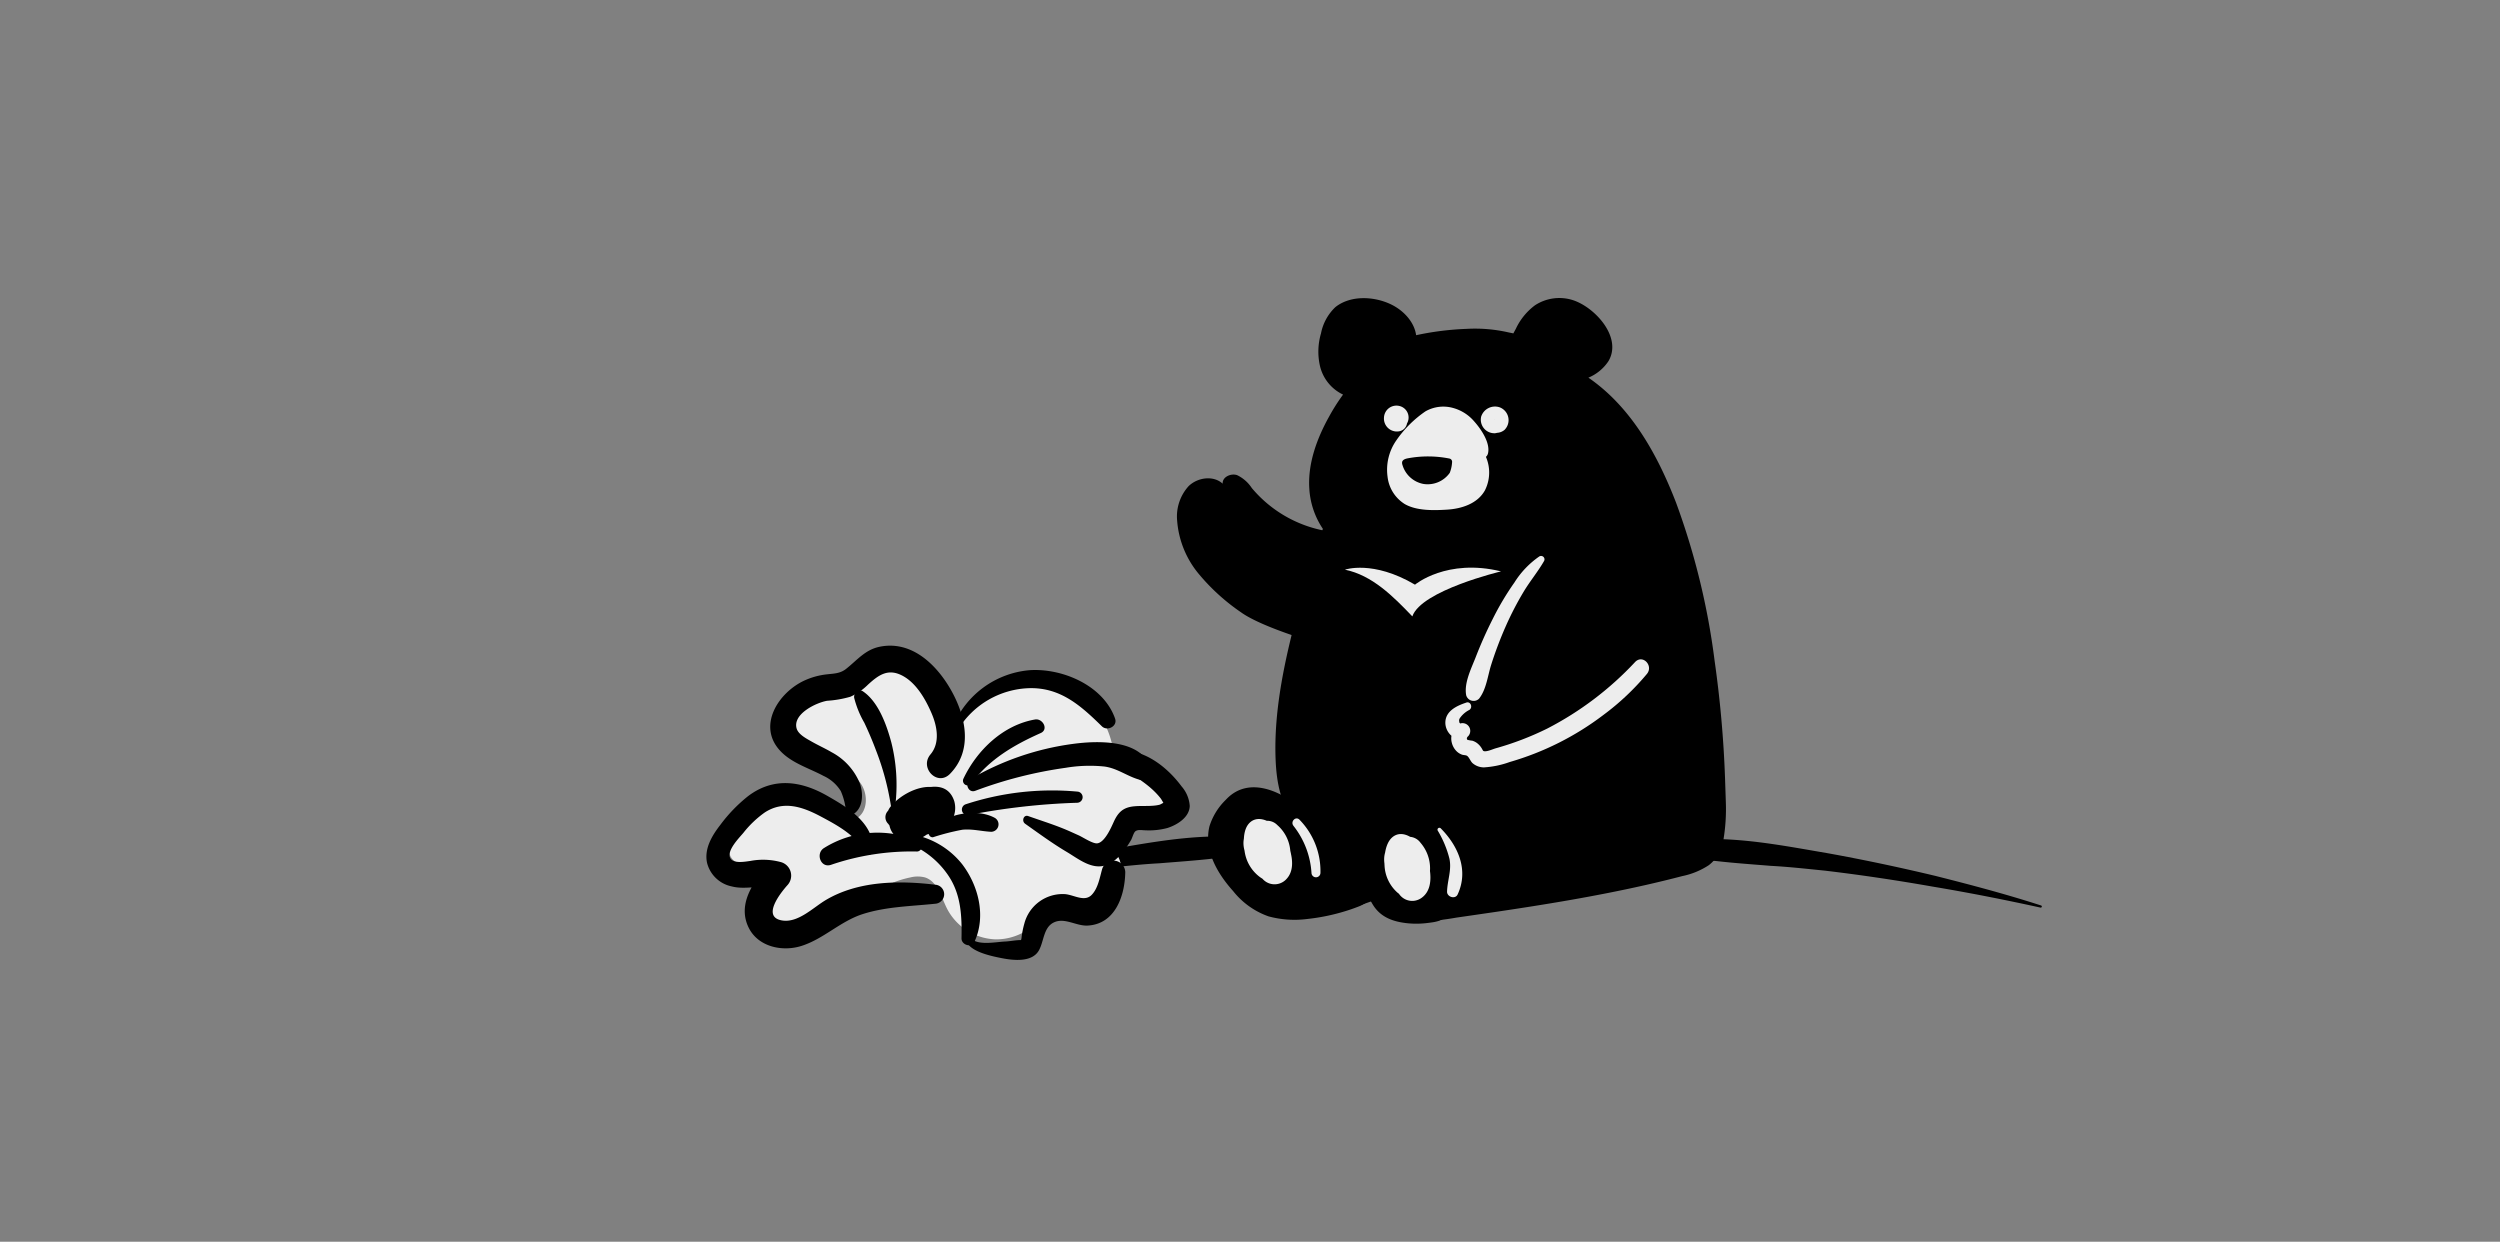 <svg xmlns="http://www.w3.org/2000/svg" width="453" height="225" viewBox="0 0 453 225"><rect x="0" y="0" width="453" height="225" fill="#808080" stroke="none"/><g transform="translate(6662 -20439)"><rect width="453" height="225" transform="translate(-6662 20439)" fill="none"/><g transform="translate(-3891.425 25920.434)"><path d="M-2534.915-5365.823c-2.989-.976-8.264-2.834-10.811-4.677a37.263,37.263,0,0,1-7.7-7.019,17.1,17.1,0,0,1-3.849-9.545,8.179,8.179,0,0,1,2.078-6.283c1.629-1.586,4.5-1.984,6.169-.444-.095-1.2,1.478-1.933,2.615-1.549a6.591,6.591,0,0,1,2.667,2.343,22.706,22.706,0,0,0,14.508,7.935"/><path d="M-2609.436-5317.826c6.314-2.045,12.727-3.742,19.166-5.365,6.458-1.541,12.959-2.927,19.511-4.107,6.555-1.117,13.139-2.405,19.838-2.561a95.139,95.139,0,0,1,10.044.259,62.965,62.965,0,0,1,9.94,1.513.2.2,0,0,1,.153.241.2.2,0,0,1-.178.157h-.007l-19.7,1.82c-3.259.374-6.523.593-9.8.862-3.282.173-6.553.543-9.829.874-6.541.774-13.067,1.757-19.571,2.9-6.515,1.088-13,2.37-19.466,3.792a.2.2,0,0,1-.241-.148A.2.2,0,0,1-2609.436-5317.826Z"/><path d="M-2400.843-5316.977c-6.461-1.423-12.951-2.7-19.466-3.792-6.5-1.143-13.03-2.126-19.571-2.9-3.276-.33-6.547-.7-9.829-.873-3.275-.269-6.539-.489-9.8-.862l-19.695-1.821h-.006a.2.2,0,0,1-.182-.22.2.2,0,0,1,.157-.178,62.852,62.852,0,0,1,9.94-1.513,95.249,95.249,0,0,1,10.043-.26c6.7.157,13.284,1.445,19.839,2.562,6.552,1.179,13.053,2.565,19.51,4.107,6.44,1.622,12.853,3.32,19.167,5.364a.2.2,0,0,1,.129.252A.206.206,0,0,1-2400.843-5316.977Z"/><path d="M-2534.609-5333.343c2.357,2.708-5.462-5.188-8.939-4.29a6.185,6.185,0,0,0-2.241,1.061c-1.88,1.451-2.534,4.03-2.46,6.4a14.5,14.5,0,0,0,11.009,13.3c5.228,1.167,10.6-.7,15.633-2.544a7.866,7.866,0,0,0,5.8,3.718,23.246,23.246,0,0,0,7.108-.319c14.37-2.133,28.775-4.274,42.819-7.993,2.059-.545,4.294-1.257,5.436-3.054a7.785,7.785,0,0,0,.963-3.177,33.989,33.989,0,0,0,.2-7.248s-.286-62.054-26.952-75.812c-.344-.177,8.814-1.735,5.552-7.545-1.542-2.749-4.156-5.029-7.308-5.032-6.144-.008-6.8,7.167-7.992,6.7-7.272-2.82-19.774.531-19.774.531.836-1.666-.181-3.715-1.579-4.948a9.074,9.074,0,0,0-8.542-1.822A4.83,4.83,0,0,0-2528-5424.2a5.644,5.644,0,0,0-1.029,1.753,10.916,10.916,0,0,0-.725,7.2,5.951,5.951,0,0,0,5.306,4.4s-12.643,14.587-4.58,25C-2529.025-5385.856-2544.152-5344.313-2534.609-5333.343Z"/><path d="M-2534.984-5332.967a1.64,1.64,0,0,0,.247.3c.365.242-.787.3.173-.488l.527-.139c.192.031-.017.01-.08-.074a2.106,2.106,0,0,0-.354-.281c-.409-.327-.815-.658-1.227-.981a31.22,31.22,0,0,0-3.393-2.379,8.555,8.555,0,0,0-3.638-1.371,5.852,5.852,0,0,0-4.548,2.256c-2.626,3.23-2.036,8.15-.428,11.688a15.418,15.418,0,0,0,8.994,8.181c5.777,1.933,11.926-.163,17.386-2.129l-1.2-.488c1.839,3.287,5.648,4.5,9.224,4.455a51.51,51.51,0,0,0,6.615-.744q3.422-.491,6.84-.994c9.18-1.359,18.345-2.851,27.4-4.9q3.366-.762,6.706-1.632a13.725,13.725,0,0,0,4.8-1.976,6.951,6.951,0,0,0,2.66-4.661,33.6,33.6,0,0,0,.429-6.662q-.073-2.249-.149-4.5a200.98,200.98,0,0,0-1.885-21.188,129.844,129.844,0,0,0-7.006-28.723c-3.326-8.6-8.085-17.261-15.861-22.6q-.65-.445-1.327-.853-.3-.177-.6-.346c-.094-.053-.828-.508-.478-.19l.394,1.49a2.159,2.159,0,0,1-.922.989.76.76,0,0,0,.188-.064c.227-.066.451-.145.675-.22q.99-.333,1.944-.761a8.07,8.07,0,0,0,3.762-3.053c2.548-4.351-2.511-9.766-6.428-11.037a8.051,8.051,0,0,0-6.9.932,11.24,11.24,0,0,0-3.45,4.232c-.262.506-.558,1-.808,1.514,0,0,.206-.09.025-.042.064-.017.937-.564,1.117-.273-.175-.282-1.372-.45-1.69-.529a27.2,27.2,0,0,0-7.584-.635,52.323,52.323,0,0,0-11.339,1.674l1.794,2.333c1.515-3.5-.976-6.9-4.109-8.426-3.043-1.48-7.326-1.732-10.11.472a8.9,8.9,0,0,0-2.613,4.769,11.731,11.731,0,0,0-.2,5.84,7.68,7.68,0,0,0,6.967,5.971l-1.15-2.775a35.85,35.85,0,0,0-4.15,6.04c-2.182,3.922-3.876,8.472-3.585,13.029a14.55,14.55,0,0,0,2.876,7.9l-.167-1.275c-1.79,4.9-3.29,9.932-4.638,14.973-2.374,8.874-4.55,18.3-4.175,27.544.168,4.149.936,8.326,3.7,11.561,1.333,1.56,3.576-.7,2.251-2.251-.308-.361.165.249-.108-.141-.057-.082-.114-.163-.169-.244q-.21-.313-.394-.644c-.123-.22-.242-.457-.354-.691-.008-.018-.215-.5-.088-.187-.062-.15-.118-.3-.175-.454a19.388,19.388,0,0,1-.93-3.564,39.505,39.505,0,0,1-.267-8.285,105.434,105.434,0,0,1,3.31-19.323q1.851-7.383,4.268-14.612c.3-.912.717-1.833.951-2.765a1.846,1.846,0,0,0-.423-1.669,11.692,11.692,0,0,1-1.39-2.448,12.19,12.19,0,0,1-.79-5.235,23.476,23.476,0,0,1,3.557-10.334,39.155,39.155,0,0,1,2.3-3.489c.074-.1.557-.73.265-.356.111-.143.222-.285.337-.425.1-.118.192-.237.292-.353a1.648,1.648,0,0,0-.057-2.329,1.646,1.646,0,0,0-1.1-.453,4.433,4.433,0,0,1-3.849-3.575,8.032,8.032,0,0,1,.089-3.744,7.626,7.626,0,0,1,1.344-3.272c1.387-1.517,4.289-1.3,6.042-.727,1.437.474,4.538,2.38,3.692,4.344a1.611,1.611,0,0,0,.657,2.181,1.611,1.611,0,0,0,1.139.148,48.911,48.911,0,0,1,6.738-1.274,40.937,40.937,0,0,1,6.456-.321,20.935,20.935,0,0,1,2.8.26c1.017.174,1.947.535,2.939.783,2.474.619,3.319-3.29,4.465-4.717a4.914,4.914,0,0,1,3.943-1.944,6.842,6.842,0,0,1,5.276,3.153,5.591,5.591,0,0,1,1.2,2.475,1.774,1.774,0,0,1-.3,1.2,5.766,5.766,0,0,1-2.536,1.85c-.214.1-.8.322-1.226.469-.321.11-.651.2-.968.325a1.677,1.677,0,0,0-1.226,1.541c-.012,1.106,1.015,1.441,1.8,1.9,5.054,2.912,8.853,7.558,11.773,12.528,6.643,11.3,9.63,24.675,11.537,37.52a202.637,202.637,0,0,1,2.03,23.623c.022.724.087,1.447.105,2.172a33.738,33.738,0,0,1-.182,4.48,6.464,6.464,0,0,1-1.252,3.833c-1.634,1.765-4.783,2.14-6.982,2.7q-4.494,1.135-9.033,2.085c-6.049,1.277-12.139,2.362-18.24,3.36q-4.47.73-8.949,1.416c-3.079.476-6.265,1.221-9.4,1.036a7.3,7.3,0,0,1-6.133-3.289,1.071,1.071,0,0,0-1.2-.489c-4.914,1.824-10.414,3.9-15.7,2.472a13.8,13.8,0,0,1-8.964-8.147,11.633,11.633,0,0,1-.773-6.132c.37-2.178,1.773-4.435,4.159-4.75a6.116,6.116,0,0,1,3.437,1.082,30.1,30.1,0,0,1,3.336,2.188c.551.406,1.357,1.332,2.056,1.472a.56.56,0,0,0,.686-.4.562.562,0,0,0,0-.285c-.064-.292-.392-.569-.579-.78C-2534.692-5334.233-2535.418-5333.485-2534.984-5332.967Z"/><path d="M-2502.155-5399.578c.793,2.306.868,5.1-.7,6.97a6.378,6.378,0,0,1-3.853,2.022,18.9,18.9,0,0,1-4.432.066,8.981,8.981,0,0,1-4.11-.927c-2.417-1.449-2.906-4.93-1.836-7.537s3.287-4.54,5.429-6.372a1.954,1.954,0,0,1,.659-.425S-2505.2-5408.433-2502.155-5399.578Z" fill="#ededed"/><path d="M-2502.457-5399.574c.078,1.8.288,3.686-.608,5.334-1.014,1.866-3.04,2.467-5.042,2.5-1.84.027-4.225.021-5.919-.784a3.744,3.744,0,0,1-1.956-3.562c0-3.362,3.095-6.277,5.568-8.179-.753.579.272-.147.266-.122-.018.1-.524.152-.214.1.185-.033.379-.115.56-.164.128-.035.262-.053.393-.076-.469.084.041,0,.152,0,.175,0,.349-.007.524,0,.092,0,.187.01.279.019.306.028-.108-.024.087.015a4.451,4.451,0,0,1,2.521,1.419,8.624,8.624,0,0,1,1.328,1.885c.545,1,.792,1.993,1.737,2.7a1.247,1.247,0,0,0,1.7-.461,1.24,1.24,0,0,0,.118-.279c.507-1.971-1.317-4.558-2.594-5.969a7.671,7.671,0,0,0-3.738-2.318,6.541,6.541,0,0,0-4.975.611,20.389,20.389,0,0,0-5.279,5.249,9.3,9.3,0,0,0-1.6,6.606,6.7,6.7,0,0,0,3.126,4.958c2.183,1.246,5.288,1.155,7.718,1,2.586-.168,5.434-1.07,6.79-3.472a7.165,7.165,0,0,0-.376-7.143.3.3,0,0,0-.4-.131A.3.3,0,0,0-2502.457-5399.574Z" fill="#ededed"/><path d="M-2507.879-5395.754a4.908,4.908,0,0,1-4.77,2.011,4.91,4.91,0,0,1-3.818-3.5,1.029,1.029,0,0,1-.039-.486c.1-.411.585-.574,1-.654a19.856,19.856,0,0,1,7.573.039.6.6,0,0,1,.477.658A6.223,6.223,0,0,1-2507.879-5395.754Z"/><path d="M-2499.44-5406.274c.169.369.5,1.71-.345,1.488-.238-.062-.3-.229-.4-.432.029.064.025-.209.012-.075,0,.035.038-.039.062-.057.067-.035.067-.041,0-.017a1.871,1.871,0,0,1,.229-.066c-.11.012-.095.014.048.007-.117-.028-.1-.027.035.006s.149.047.035.015a.18.18,0,0,1-.09-.11c.073.131.085.143.036.037.033.138.041.163.024.075s-.016-.061-.012.078a.286.286,0,0,1,.043-.2c.093-.171.264-.189.428-.241.186.034.2.031.046-.01a.454.454,0,0,1,.253.137q.169.229.034.04c.052.184.059.2.022.047a1.351,1.351,0,0,0-1.686-.9,1.353,1.353,0,0,0-.9.9,1.976,1.976,0,0,0,1.047,2.274,2.291,2.291,0,0,0,2.561-.259,2.483,2.483,0,0,0,.014-3.514,2.473,2.473,0,0,0-.881-.573,2.632,2.632,0,0,0-3.347,1.631l-.014.04a2.458,2.458,0,0,0,1.827,2.958,2.453,2.453,0,0,0,.716.061,1.939,1.939,0,0,0,1.68-1.709,2.469,2.469,0,0,0-1.051-1.958.272.272,0,0,0-.384.013.272.272,0,0,0-.041.315Z" fill="#ededed"/><path d="M-2517.132-5405.742a.532.532,0,0,1,.035.472c-.062.133-.136.157-.187.155s-.208-.066-.191-.055c-.035-.023-.216-.266-.139-.11-.092-.187-.041-.168-.041-.294,0,.1.03-.061.03-.061s.106-.109.03-.045a.261.261,0,0,1-.153.035h.016q-.161-.089.022.011c-.091-.083-.085-.077.015.018-.074-.106-.076-.1,0,.017a.365.365,0,0,1-.066-.214.3.3,0,0,1,.26-.336.3.3,0,0,1,.2.048.32.32,0,0,1,.146.125c.047.132.049.125.008-.019.032.153.037.151.017,0q-.078-.564-.027-.22a1.19,1.19,0,0,0-1.222-1.156,1.19,1.19,0,0,0-.785.324c-1.482,1.509.4,3.879,2.253,3.342a2.15,2.15,0,0,0,1.493-2.648,2.152,2.152,0,0,0-1.042-1.31,2.264,2.264,0,0,0-3.068.912,2.275,2.275,0,0,0-.272,1,2.344,2.344,0,0,0,2.176,2.5,2.359,2.359,0,0,0,.68-.052,1.732,1.732,0,0,0,1.337-1.617,1.427,1.427,0,0,0-1-1.5.467.467,0,0,0-.564.345.47.47,0,0,0,.043.333Z" fill="#ededed"/><path d="M-2491.628-5380.623a16.175,16.175,0,0,0-4.535,4.74,50.441,50.441,0,0,0-3.928,6.6,75.908,75.908,0,0,0-3.092,6.942c-.8,2.055-2.131,4.656-1.717,6.892a1.4,1.4,0,0,0,1.729.966,1.4,1.4,0,0,0,.6-.351c1.327-1.666,1.575-4.2,2.219-6.21a68.588,68.588,0,0,1,2.6-6.87,56.729,56.729,0,0,1,3.312-6.384c1.136-1.872,2.564-3.589,3.649-5.481a.617.617,0,0,0-.241-.84.619.619,0,0,0-.6,0Z" fill="#ededed"/><path d="M-2504.886-5354.122c-1.659.546-3.68,1.466-3.787,3.487-.1,1.833,1.614,3.67,3.507,2.979l-1.359-2.335a3.117,3.117,0,0,0-.96,3.226,3.253,3.253,0,0,0,.888,1.5,2.739,2.739,0,0,0,.911.564c.257.1.687.085.9.2.4.22.651.993,1.026,1.339a3.153,3.153,0,0,0,2.066.779,16.6,16.6,0,0,0,4.68-.974,51.753,51.753,0,0,0,16.993-8.541,45.492,45.492,0,0,0,7.876-7.432c1.206-1.485-.761-3.586-2.148-2.148a58.35,58.35,0,0,1-15.926,12.062,53.827,53.827,0,0,1-9.345,3.578c-.53.149-1.7.708-2.208.484-.1-.045-.259-.4-.32-.491a3.4,3.4,0,0,0-.856-.951,2.8,2.8,0,0,0-.844-.423,6.138,6.138,0,0,1-.892-.161c-.172-.187-.1-.455.132-.643a1.408,1.408,0,0,0-.049-1.99,1.408,1.408,0,0,0-1.311-.345q-.438.138-.044.066a2.263,2.263,0,0,1-.195-.253c-.005-.3-.1-.366.063-.7a4.638,4.638,0,0,1,1.76-1.553c.663-.43.258-1.6-.561-1.331Z" fill="#ededed"/><path d="M-2514.658-5369.743c-3.481-3.639-7.28-7.459-12.214-8.466,0,0,5.06-1.785,12.694,2.717,0,0,5.74-4.819,15.593-2.409C-2498.585-5377.9-2513.052-5374.45-2514.658-5369.743Z" fill="#ededed"/><path d="M-2517.524-5329.326a9.912,9.912,0,0,0,.42,9.819,2.89,2.89,0,0,0,4,.848c.079-.051.155-.106.228-.164,1.508-1.151,1.646-3.189,1.393-4.925a9.912,9.912,0,0,0-2.191-4.87c-1.1-1.333-3.149-2.426-4.672-1.049-1.235,1.116-1.458,3.488-1.351,5.042a7,7,0,0,0,2.337,4.928c1.436,1.2,3.536,1.756,4.9.15,1.2-1.408,1.209-3.711.756-5.406a5.834,5.834,0,0,0-3.424-4.163,3.472,3.472,0,0,0-4.377,1.919c-1.182,3.107,1.839,7.824,5.328,7.441,2.053-.225,2.709-2.511,2.73-4.28a7.086,7.086,0,0,0-1.733-4.692,2.6,2.6,0,0,0-3.1-.885,3.408,3.408,0,0,0-1.583,2.438,7.342,7.342,0,0,0,1.14,5.883,2.327,2.327,0,0,0,2.51,1.223,2.667,2.667,0,0,0,1.75-2.228,6.269,6.269,0,0,0-1.663-5.656,1.648,1.648,0,0,0-2.329.035,1.639,1.639,0,0,0-.4.685,5.12,5.12,0,0,0,1.52,5.2,1.643,1.643,0,0,0,2.325-.041,1.63,1.63,0,0,0,.222-.288,3.484,3.484,0,0,0-.1-3.743,1.635,1.635,0,0,0-2.245-.554,1.613,1.613,0,0,0-.294.227,3.109,3.109,0,0,0-.743,2.911c.466,2.023,3.565,1.166,3.11-.857l-.08.232-2.539-.327c.2.3.242.2.086.475l2.547-.329a1.887,1.887,0,0,1-.666-2.036l-2.728.72a2.923,2.923,0,0,1,.8,1.462,2.858,2.858,0,0,1,.057.825c-.059.655-.339.344.38.183l1.251.164c-.433-.2-.7-1.332-.775-1.777a4.056,4.056,0,0,1-.028-1.122c.022-.182.227-.877.15-.835l-.839.227.317.015-.84-.227c1.323.689,1.255,2.6,1.019,3.814q.679-.1.068-.2c-.135-.08-.267-.164-.4-.25a3.062,3.062,0,0,1-.631-.745c-.2-.319-.841-1.454-.571-1.844.233-.337.83.329.978.524a4.12,4.12,0,0,1,.759,2.132c.036.448-.109.887-.091,1.317a3.161,3.161,0,0,1-.112.377q.61-.108.04-.235c-.539-.583-1.1-.846-1.43-1.647a5.272,5.272,0,0,1-.285-2.667,3.778,3.778,0,0,1,.316-1.376q-.558.2.016.366a3.064,3.064,0,0,1,.338.328,6.763,6.763,0,0,1,1.857,4.675c-.016.623-.362,1.9-1.153,1.216a5.634,5.634,0,0,1-1.246-2.335,9.24,9.24,0,0,1-.046-5.631c.177-.577-.713-.973-.988-.417Z" fill="#ededed"/><path d="M-2519.795-5332.888a13.951,13.951,0,0,1,2.881-1.461,7.146,7.146,0,0,1,3.308-.158,11.024,11.024,0,0,1,3.632,1.538c1.279.8,2.394,2,3.733,2.667a1.714,1.714,0,0,0,2.325-.686,1.712,1.712,0,0,0-.257-1.994,15.661,15.661,0,0,0-4.809-3.186,11.218,11.218,0,0,0-4.986-1.25,7.721,7.721,0,0,0-4.2,1.208,4.184,4.184,0,0,0-2,3.106.253.253,0,0,0,.255.249.256.256,0,0,0,.121-.033Z"/><path d="M-2520.137-5333.75c-3.332,4.557-4.812,11.292-1.62,16.335,1.4,2.219,3.647,3,6.17,3.27a16.074,16.074,0,0,0,3.777-.056c1.139-.147,2.819-.3,3.345-1.51a1.528,1.528,0,0,0-.6-2.075,1.592,1.592,0,0,0-.3-.125c-.93-.3-1.869.2-2.779.364a13.388,13.388,0,0,1-2.894.163c-1.793-.072-3.4-.326-4.411-1.913-2.588-4.049-1.836-9.827.117-13.98a.47.47,0,0,0-.2-.634.47.47,0,0,0-.613.161Z"/><path d="M-2543.454-5331.866c-1.11,3.134-.687,7.264,1.717,9.75a2.9,2.9,0,0,0,4.1.133c.067-.062.131-.129.192-.2,1.28-1.358,1.131-3.456.638-5.117a9.745,9.745,0,0,0-2.841-4.517c-1.218-1.062-3.181-1.842-4.522-.5-1.208,1.212-1.119,3.594-.877,5.148a7.022,7.022,0,0,0,2.837,4.708c1.5,1.052,3.77,1.435,4.934-.305a6.145,6.145,0,0,0,.206-5.342,6.024,6.024,0,0,0-3.766-3.871,3.507,3.507,0,0,0-4.282,2.252c-.914,3.291,2.8,7.869,6.321,6.847,1.985-.576,2.23-3.049,1.981-4.776a6.917,6.917,0,0,0-2.323-4.286,2.52,2.52,0,0,0-3.155-.375,3.6,3.6,0,0,0-1.227,2.754,7.32,7.32,0,0,0,1.79,5.452,2.437,2.437,0,0,0,2.51,1.032,2.554,2.554,0,0,0,1.637-2.411,6.1,6.1,0,0,0-2.159-5.36c-.824-.674-2.537-.626-2.728.72a5.209,5.209,0,0,0,2.271,5.3,1.625,1.625,0,0,0,2.219-.582,3.565,3.565,0,0,0-.6-4.045,1.634,1.634,0,0,0-2.312.034,1.622,1.622,0,0,0-.226.293,2.9,2.9,0,0,0-.329,2.614c.7,1.936,3.807,1.107,3.11-.857-.108-.121-.1-.162.01-.125l-2.538.327a.815.815,0,0,0,.083.122l2.219-.582a1.782,1.782,0,0,1-.76-1.627l-2.728.72c.7.577,1.822,2.1,1.116,3.034l.971-.746-.239.084h.863c.332.11.393.367.123-.006-.106-.145-.234-.268-.337-.418a3.988,3.988,0,0,1-.551-1.2,4,4,0,0,1-.152-1.135c0-.186.049-.389.042-.57-.015-.379.385-.5-.168-.116l-.839.227c.339-.026.926,1.36,1.025,1.679a3.62,3.62,0,0,1,.167,1.126s-.09.826-.1.817q.781-.29.244-.289a1.335,1.335,0,0,1-.5-.19,2.9,2.9,0,0,1-.894-.8c-.164-.215-.939-1.363-.715-1.665.7-.935,2.027,2.185,2.095,2.658a10.327,10.327,0,0,1,.012,1.192q-.185.568.046.067a1.811,1.811,0,0,1-.5-.231,3.524,3.524,0,0,1-1.423-1.712,5.936,5.936,0,0,1-.352-2.756,4.071,4.071,0,0,1,.08-.642q.138-.379-.23.022c.1.145.444.246.6.363a6.769,6.769,0,0,1,2.486,4.353c.075.568.015,1.983-.887,1.586-.657-.289-1.212-1.466-1.521-2.067a9.066,9.066,0,0,1-.821-5.712.541.541,0,0,0-.406-.65.543.543,0,0,0-.638.362Z" fill="#ededed"/><path d="M-2533.443-5333.63c-3.609-3.8-10.522-7.758-15.019-2.878a11.438,11.438,0,0,0-2.969,4.836c-1.023,4.363,1.49,8.574,4.3,11.7a14.194,14.194,0,0,0,6.419,4.585,18,18,0,0,0,6.952.48,36.535,36.535,0,0,0,7.012-1.443c.732-.225,1.459-.476,2.173-.754a6.2,6.2,0,0,0,.9-.4c.058-.033.116-.064.173-.1.431-.261.379-.172.059-.035a1.718,1.718,0,0,0,.612-2.334,1.75,1.75,0,0,0-2.334-.612l-.036.017.861-.233a11.929,11.929,0,0,0-2.655.8,41.439,41.439,0,0,1-4.822,1.342c-3.358.7-7.651,1.117-10.556-1.112a20.927,20.927,0,0,1-5.184-5.9,8.609,8.609,0,0,1-1.3-4.3,5.673,5.673,0,0,1,.665-2.63,7.155,7.155,0,0,1,.566-.885c-.233.312.187-.183.287-.3a13.357,13.357,0,0,1,1.136-1.479,5.951,5.951,0,0,1,3.543-1.349c3.319-.267,6.152,1.9,8.919,3.39a.252.252,0,0,0,.338-.11.253.253,0,0,0-.038-.283Z"/><path d="M-2536.191-5331.78a15.3,15.3,0,0,1,3.259,8.528.813.813,0,0,0,.84.783.812.812,0,0,0,.783-.783,13.324,13.324,0,0,0-3.779-9.631c-.7-.747-1.727.341-1.1,1.1Z" fill="#ededed"/><path d="M-2510.06-5330.931a18.785,18.785,0,0,1,2.118,5.078c.442,2.085-.366,3.915-.426,5.971-.029.976,1.482,1.464,1.919.52,2.042-4.4.1-8.791-3.072-11.986a.345.345,0,0,0-.487.017.346.346,0,0,0-.052.4Z" fill="#ededed"/></g><g transform="translate(-7340.891 21309.813)"><path d="M841.837-716.708a14.325,14.325,0,0,0-11.464-5.841,14.326,14.326,0,0,0-11.427,5.913,4.317,4.317,0,0,0-1.019,3.151c.516,2.81,4.593,2.64,7.3,1.737-1.083,3.982-1.628,9.311,2.035,11.213a7.469,7.469,0,0,0,5.625.032c6.308-1.985,11.378-7.143,17.861-8.449a5.3,5.3,0,0,1,2.657,0c2.294.739,2.928,3.583,4.025,5.729a10.3,10.3,0,0,0,8.824,5.493,10.3,10.3,0,0,0,8.988-5.221c3.871,1.031,8.387,1.017,11.444-1.571s3.314-8.336-.248-10.169c2.618-4.677,11.531-4.354,11.985-9.695.2-2.318-1.677-4.408-3.849-5.241a16.324,16.324,0,0,0-6.9-.551,15.762,15.762,0,0,0-10.6-14.327c-6.027-1.96-14.322,2.468-18.138,7.528-1.434-4.293-3.215-10.614-7.545-11.933s-9.892,1.443-10.207,5.959a9.516,9.516,0,0,0-9.2.147c-2.7,1.73-4.077,5.52-2.617,8.377,1.148,2.247,3.609,3.458,5.944,4.414s4.841,1.9,6.361,3.918,1.4,5.476-.885,6.541a20.412,20.412,0,0,0-12.082-4.337" transform="translate(-6.901 -2.87)" fill="#ededed"/><g transform="translate(818.456 -753.813)"><path d="M852.962-723.258c1.885-1.116,1.883-3.818,1.216-5.656a11.154,11.154,0,0,0-5.072-5.582c-1.2-.707-2.473-1.269-3.677-1.962-.9-.517-2.417-1.28-2.705-2.409-.667-2.616,3.578-4.628,5.542-4.965a19.6,19.6,0,0,0,4.207-.729,10.519,10.519,0,0,0,3.163-2.161c1.994-1.83,3.729-3.072,6.42-1.576,2.432,1.353,4.076,4.258,5.139,6.735,1,2.32,1.583,5.34-.2,7.451-2.047,2.417,1.245,5.856,3.529,3.529,4.257-4.338,2.854-10.545.129-15.3-2.633-4.59-7.142-8.924-12.888-7.734-2.624.544-4.078,2.444-6.068,4.011-1.076.848-2.176.834-3.484.985a13.135,13.135,0,0,0-4.018,1.1c-4.759,2.172-8.691,8.267-4.382,12.809,2.085,2.2,5.21,3.1,7.816,4.5a7.143,7.143,0,0,1,3.112,2.742,11.351,11.351,0,0,1,.931,3.68.887.887,0,0,0,1.293.526Z" transform="translate(-837.956 753.813)"/></g><g transform="translate(806.891 -728.914)"><path d="M837.164-674.8c-.031-4.94-4.551-7.646-8.4-9.843-4.761-2.718-9.736-3.392-14.315.07a27.674,27.674,0,0,0-5.043,5.224c-1.5,1.925-2.952,4.338-2.392,6.887a5.807,5.807,0,0,0,4.486,4.254c2.511.66,5.178-.365,7.6.452l-1.108-4.2c-2.726,3.025-5.519,7.089-3.415,11.27,1.733,3.442,6.088,4.353,9.534,3.261,4.036-1.278,7.072-4.489,11.145-5.785,4.215-1.341,8.7-1.4,13.062-1.858a1.729,1.729,0,0,0,0-3.455c-6.581-.79-13.964-.7-19.825,2.8-2.3,1.373-5.016,4.191-7.941,3.671-3.676-.653-.218-4.989.991-6.351a2.544,2.544,0,0,0-1.108-4.2,12.382,12.382,0,0,0-5.6-.22c-.9.115-3.04.548-3.613-.512-.719-1.33,1.609-3.678,2.365-4.575a18.651,18.651,0,0,1,3.859-3.686c3.409-2.238,6.881-1.044,10.208.732,2.913,1.556,6.38,3.4,7.913,6.49a.862.862,0,0,0,1.593-.432Z" transform="translate(-806.891 686.93)"/></g><g transform="translate(851.521 -749.406)"><path d="M927.758-731.216a15.683,15.683,0,0,1,12.909-7.471c5.665-.132,9.349,3.2,13.136,6.91.972.952,2.879.005,2.392-1.392-2.08-5.974-9.523-9.186-15.528-8.772a16.52,16.52,0,0,0-13.844,10.178c-.269.622.57,1.163.934.546Z" transform="translate(-926.772 741.976)"/></g><g transform="translate(853.38 -740.46)"><path d="M933.344-706.376c3.221-4.365,7.658-6.927,12.51-9.094,1.488-.665.35-2.7-1.035-2.456-5.772,1-10.509,5.551-12.952,10.687a.856.856,0,0,0,1.477.863Z" transform="translate(-931.764 717.945)"/></g><g transform="translate(854.162 -736.327)"><path d="M935.286-698.025a76.833,76.833,0,0,1,16.437-4.184,26.168,26.168,0,0,1,6.989-.225c2.357.323,4.054,1.719,6.262,2.363A1.741,1.741,0,0,0,967.1-702.2c-1.772-5.251-9.8-4.922-14.175-4.324a49.851,49.851,0,0,0-18.525,6.39c-1.091.636-.369,2.574.888,2.105Z" transform="translate(-933.865 706.843)"/></g><g transform="translate(833.656 -745.729)"><path d="M886.263-711.365a31.53,31.53,0,0,0-.733-11.28c-.849-3.16-2.335-7.385-5.168-9.279-.852-.57-1.7.368-1.564,1.2a17.685,17.685,0,0,0,1.841,4.511c.774,1.644,1.478,3.3,2.116,5.005a48.239,48.239,0,0,1,2.685,9.952c.073.5.781.321.823-.111Z" transform="translate(-878.784 732.098)"/></g><g transform="translate(827.414 -719.926)"><path d="M880.1-661.138a18.256,18.256,0,0,0-17.326,1.147c-1.516.976-.585,3.64,1.277,3.03a45.164,45.164,0,0,1,15.573-2.421c.886.029,1.35-1.37.475-1.756Z" transform="translate(-862.018 662.788)"/></g><g transform="translate(840.983 -719.849)"><path d="M898.9-661.381a15.715,15.715,0,0,1,9.2,6.319c2.425,3.486,2.58,7.448,2.5,11.545-.024,1.186,1.8,1.793,2.341.634,2.129-4.592.773-10.115-2.2-14.039a14.935,14.935,0,0,0-11.672-5.659.614.614,0,0,0-.162,1.2Z" transform="translate(-898.466 662.581)"/></g><g transform="translate(847.21 -723.515)"><path d="M915.979-668.033a41.717,41.717,0,0,1,5.267-1.346c1.813-.185,3.462.29,5.248.372a1.354,1.354,0,0,0,.678-2.5c-3.424-1.923-9.627-.714-11.883,2.581-.318.465.206,1.009.69.9Z" transform="translate(-915.192 672.43)"/></g><g transform="translate(854.251 -714.863)"><path d="M934.248-633.927c1.229,1.432,4.294,2.07,6.036,2.411,2.105.411,5.479.785,6.71-1.417.919-1.643.813-4.139,2.688-5.052,1.963-.956,4.07.666,6.128.56,5.036-.259,6.772-5.452,6.83-9.691a2.139,2.139,0,0,0-4.182-.566c-.439,1.534-.743,3.5-1.9,4.69-1.3,1.345-3.215.006-4.809-.128a7.166,7.166,0,0,0-7.409,5.38,16.074,16.074,0,0,0-.5,2.556c-.043.455-.32.666.192.3.171-.123-.182.09-.272.089-.908-.016-1.95.215-2.877.258-1.647.076-4.438.678-5.92-.318-.59-.4-1.134.448-.719.932Z" transform="translate(-934.102 649.189)"/></g><g transform="translate(864.289 -734.83)"><path d="M961.4-689.559c2.5,1.764,4.939,3.566,7.573,5.127,2.083,1.234,4.528,3.284,7.108,2.4,1.974-.675,3.53-2.84,4.54-4.565.206-.352.456-1.334.781-1.581.483-.366,1.226-.176,1.8-.176a13.021,13.021,0,0,0,4.011-.419c1.749-.562,3.986-1.924,4.038-4a5.994,5.994,0,0,0-1.467-3.525c-2.386-3.216-6.02-6.2-10.12-6.518-1.745-.134-2.159,2.294-.846,3.122,2.554,1.61,5.212,3.094,7.12,5.5.3.378.5.9.822,1.246.132.14.075.284.117.3q.089.431.114-.458.324-.86-.094-.41c-.136-.022-.866.459-1.123.529a6.532,6.532,0,0,1-1.161.175c-1.173.1-2.354-.006-3.526.118-1.954.207-2.848,1.125-3.626,2.85-.483,1.073-1.646,3.712-2.983,3.853-.806.085-2.589-1.109-3.326-1.439-.915-.41-1.824-.835-2.753-1.212-2.1-.854-4.277-1.533-6.415-2.291-.851-.3-1.229.912-.578,1.372Z" transform="translate(-961.067 702.823)"/></g><g transform="translate(853.179 -727.59)"><path d="M932.477-678.918a121.723,121.723,0,0,1,19.649-2.22,1.013,1.013,0,0,0,0-2.025,50.189,50.189,0,0,0-20.187,2.292,1.013,1.013,0,0,0,.538,1.952Z" transform="translate(-931.223 683.376)"/></g><g transform="translate(839.34 -728.253)"><path d="M896.835-678.416a9.053,9.053,0,0,1,2.577-1.727,8.74,8.74,0,0,1,1.466-.468,8.03,8.03,0,0,0,1.638-.215c.27-.19-.124-.579-.335-.661-.153-.06-.8.2-1.064.224a5.788,5.788,0,0,1-3.129-.667l.894,3.41a4.852,4.852,0,0,1,1.508-1.275c.266-.145,1.835-.507,1.89-.615l-.986-1.673-.222.2a4.058,4.058,0,0,0-.911.566q-.575.346-1.164.666c-1.11.6-.208-.13.465.842l.348,1.286-.037-.428-.345,1.277c.405-.869,3.548-1.4,4.664-2.076,1.414-.861,1.3-3.366-.488-3.732a9.319,9.319,0,0,0-5.443.942c-1.613.676-3.352,1.609-3.448,3.589a3.57,3.57,0,0,0,3.265,3.685c1.834.138,3.153-.964,4.588-1.934,1.3-.881,2.622-1.779,3.166-3.337a3.236,3.236,0,0,0-1.543-4.091c-3.008-1.532-7.321.732-9.223,3.085-.907,1.122-1.092,3.177.5,3.915a10.32,10.32,0,0,0,8.082.654,4.57,4.57,0,0,0,2.966-5.575c-1.813-5.576-9.762-.893-12.03,1.785a1.659,1.659,0,0,0,2.344,2.345Z" transform="translate(-894.052 685.157)"/></g></g></g></svg>